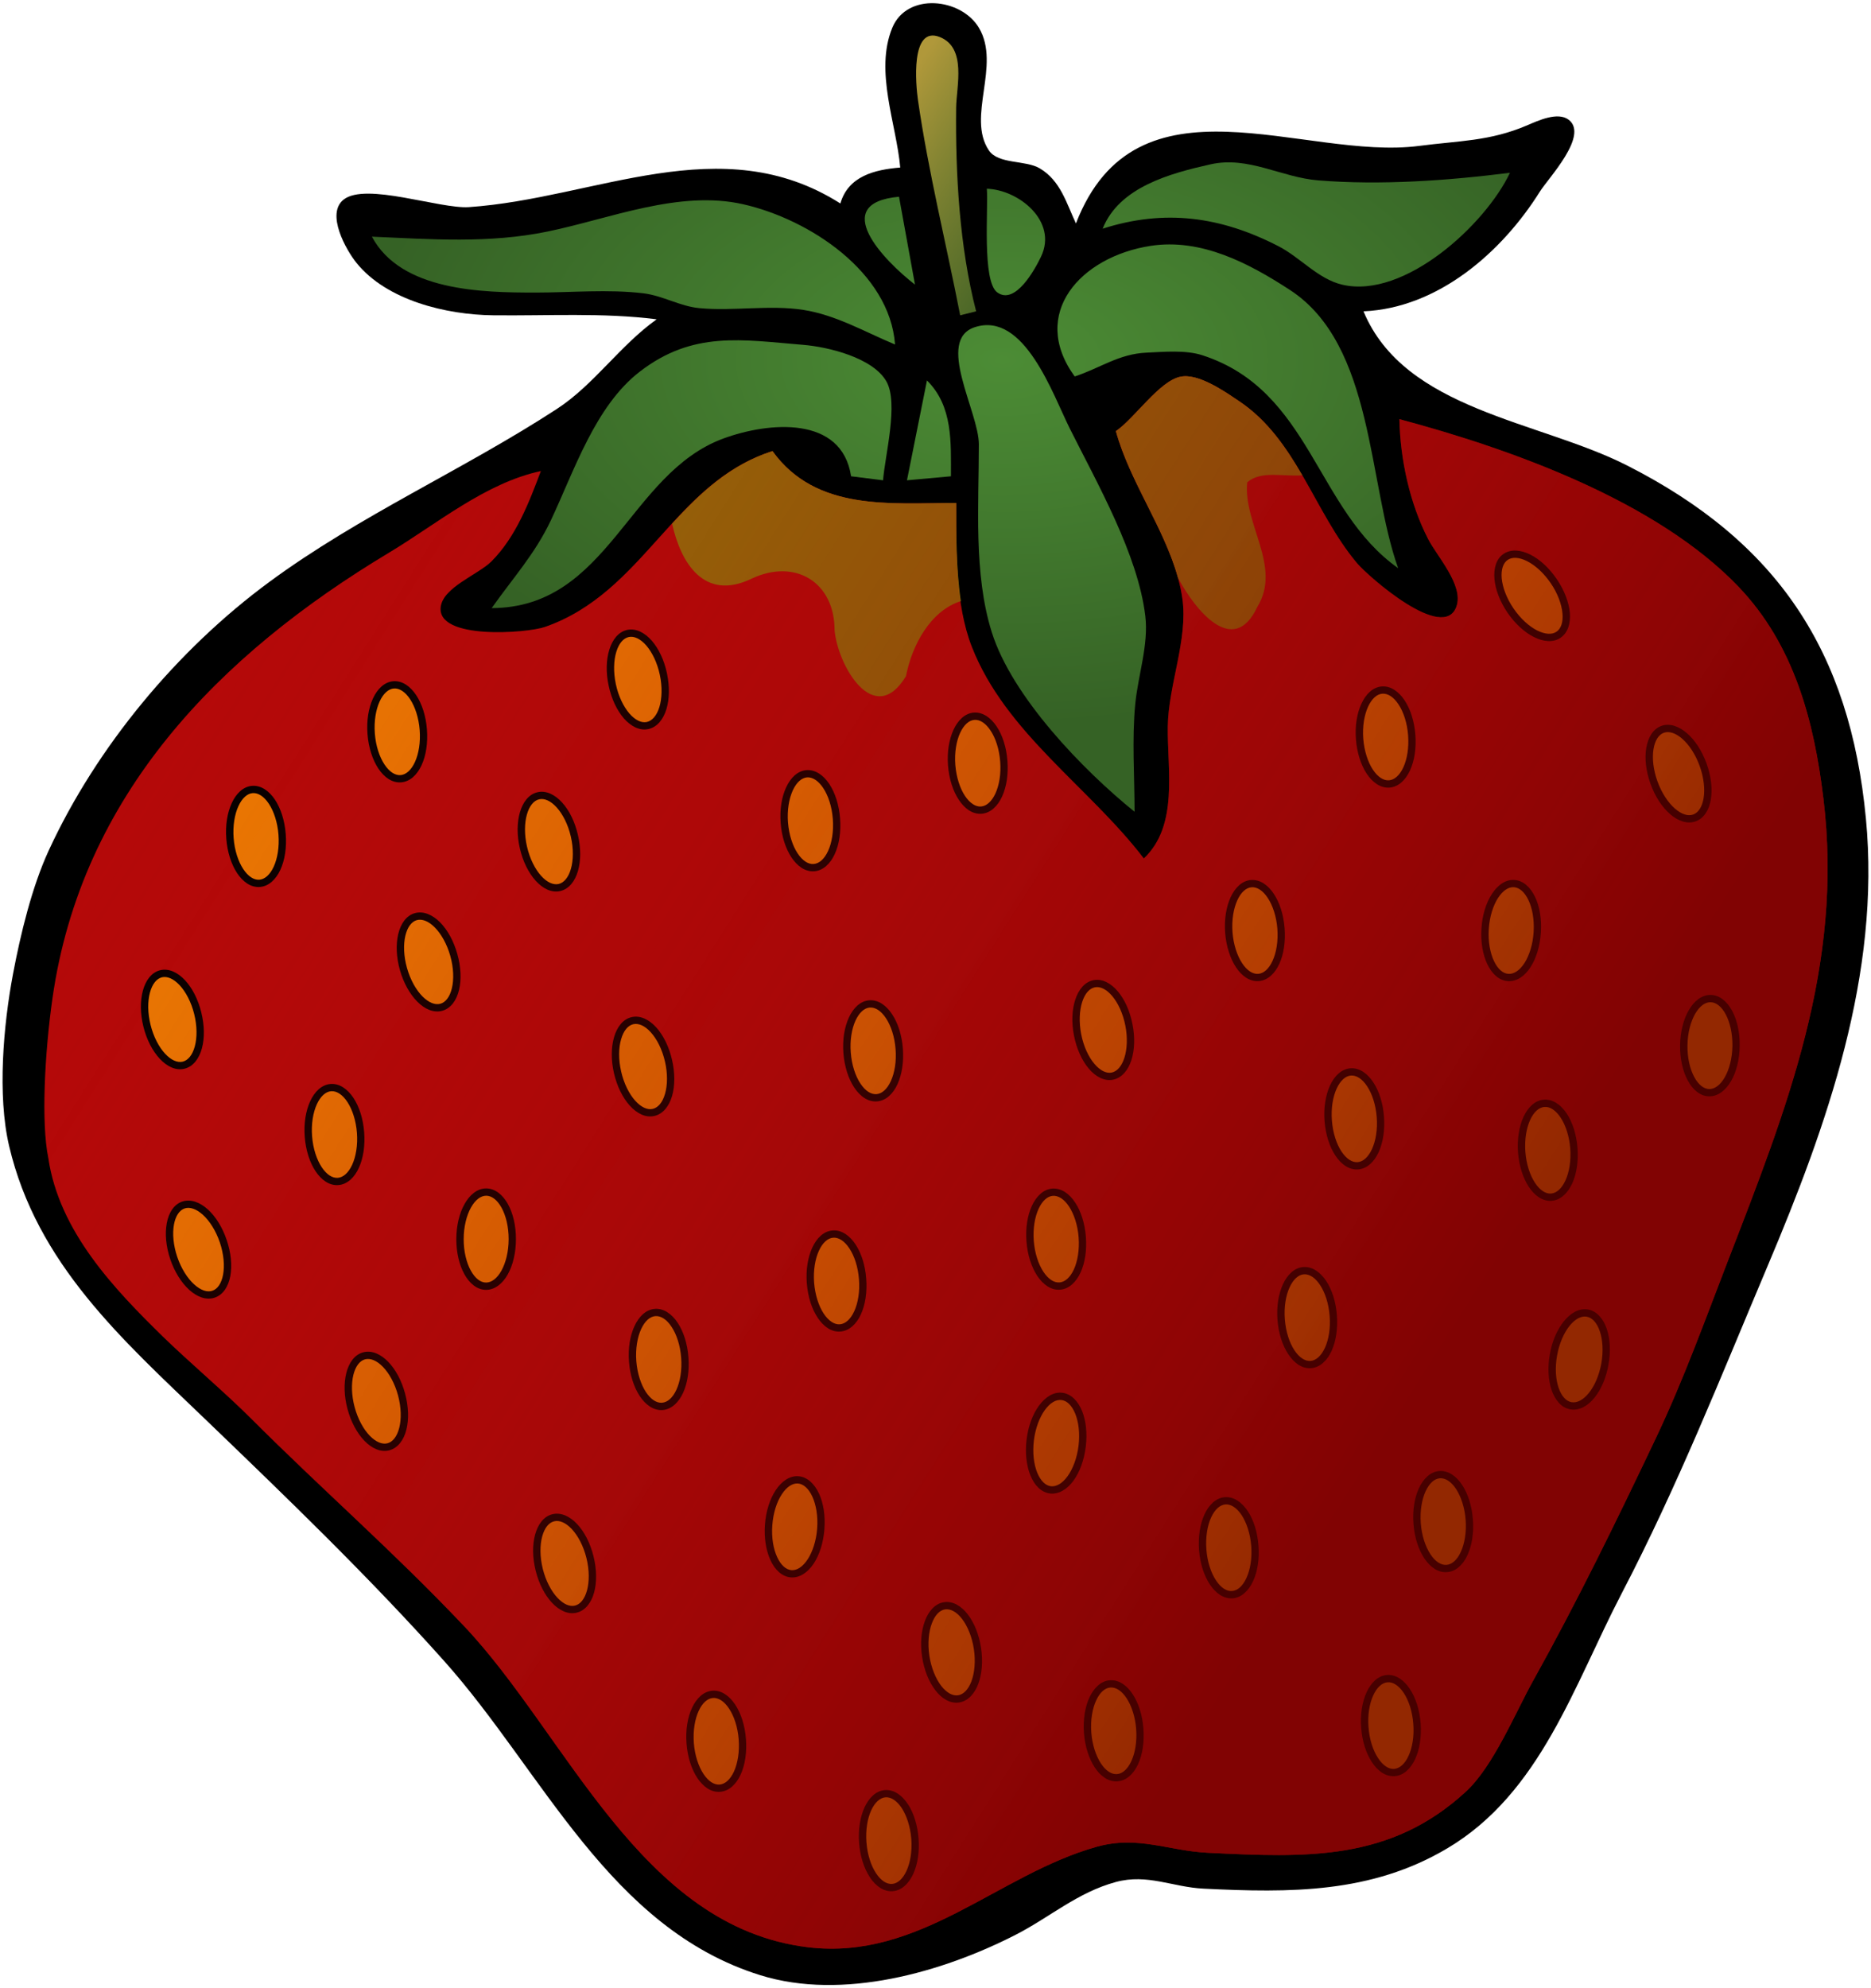 <?xml version="1.0" encoding="UTF-8" standalone="no"?>
<!-- Created with Inkscape (http://www.inkscape.org/) -->
<svg
    xmlns:inkscape="http://www.inkscape.org/namespaces/inkscape"
    xmlns:rdf="http://www.w3.org/1999/02/22-rdf-syntax-ns#"
    xmlns="http://www.w3.org/2000/svg"
    xmlns:sodipodi="http://sodipodi.sourceforge.net/DTD/sodipodi-0.dtd"
    xmlns:cc="http://creativecommons.org/ns#"
    xmlns:xlink="http://www.w3.org/1999/xlink"
    xmlns:dc="http://purl.org/dc/elements/1.1/"
    xmlns:svg="http://www.w3.org/2000/svg"
    xmlns:ns1="http://sozi.baierouge.fr"
    id="svg2444"
    sodipodi:docname="strawberry.svg"
    viewBox="0 0 320 340"
    sodipodi:version="0.32"
    version="1.0"
    inkscape:output_extension="org.inkscape.output.svg.inkscape"
    inkscape:version="0.46"
  >
  <defs
      id="defs2446"
    >
    <linearGradient
        id="linearGradient2631"
        y2="386.93"
        gradientUnits="userSpaceOnUse"
        x2="578.95"
        gradientTransform="matrix(.499 0 0 .44 -22.397 30.587)"
        y1="143.51"
        x1="143.76"
        inkscape:collect="always"
      >
      <stop
          id="stop9150"
          style="stop-color:#b40909;stop-opacity:0"
          offset="0"
      />
      <stop
          id="stop9151"
          style="stop-color:#690000;stop-opacity:.68"
          offset="1"
      />
    </linearGradient
    >
    <radialGradient
        id="radialGradient2674"
        gradientUnits="userSpaceOnUse"
        cy="87.594"
        cx="312.07"
        gradientTransform="matrix(.621 0 0 .354 -22.397 30.587)"
        r="175.27"
        inkscape:collect="always"
      >
      <stop
          id="stop12886"
          style="stop-color:#4c8c35"
          offset="0"
      />
      <stop
          id="stop12887"
          style="stop-color:#4c8c35;stop-opacity:.701"
          offset="1"
      />
    </radialGradient
    >
    <linearGradient
        id="linearGradient2677"
        y2="50.392"
        gradientUnits="userSpaceOnUse"
        x2="855.17"
        gradientTransform="matrix(.217 0 0 1.012 -22.397 30.587)"
        y1="-20.899"
        x1="831.53"
        inkscape:collect="always"
      >
      <stop
          id="stop13515"
          style="stop-color:#b0983a"
          offset="0"
      />
      <stop
          id="stop13516"
          style="stop-color:#4c8c35;stop-opacity:.608"
          offset="1"
      />
    </linearGradient
    >
  </defs
  >
  <sodipodi:namedview
      id="base"
      bordercolor="#666666"
      inkscape:pageshadow="2"
      inkscape:window-y="132"
      pagecolor="#ffffff"
      inkscape:window-height="675"
      inkscape:zoom="1.3588235"
      inkscape:window-x="132"
      showgrid="false"
      borderopacity="1.0"
      inkscape:current-layer="layer1"
      inkscape:cx="160"
      inkscape:cy="170"
      inkscape:window-width="1026"
      inkscape:pageopacity="0.0"
      inkscape:document-units="px"
  />
  <g
      id="layer1"
      inkscape:label="Calque 1"
      inkscape:groupmode="layer"
    >
    <g
        id="g3716"
      >
      <path
          id="path3"
          style="fill:#000000"
          d="m153.97 28.651c-4.41 0.36-8.9 1.484-10.24 6.146-20.39-12.966-41.85-0.861-63.521 0.622-4.998 0.343-17.646-4.292-21.443-1.285-3.075 2.434 0.438 8.626 2.176 10.789 5.208 6.485 15.442 8.901 23.365 8.995 9.34 0.111 18.733-0.486 28.003 0.686-6.33 4.52-10.7 11.182-17.075 15.334-15.998 10.421-33.693 18.181-49.174 29.581-15.718 11.571-29.532 28.161-37.726 45.921-2.889 6.26-4.843 14.39-6.119 21.17-1.636 8.7-2.697 20.69-0.656 29.37 4.745 20.18 19.386 33.11 33.456 46.64 13.907 13.37 28.091 27.03 40.976 41.46 16.87 18.9 28.217 45.68 54.077 53.71 14.02 4.35 31.06-0.47 43.71-6.96 5.83-3 10.51-7.21 17.07-8.99 5.42-1.46 9.71 0.89 15.03 1.14 14.74 0.72 28.64 0.84 41.66-6.9 15.96-9.48 21.62-27.85 29.83-43.61 9.6-18.42 16.92-36.97 24.96-56 10.17-24.07 19.34-49.92 16.8-76.49-2.73-28.61-15.12-47.318-40.86-60.386-15.14-7.687-38.02-9.423-45.07-26.356 12.73-0.549 23.66-10.077 30.18-20.489 1.42-2.267 8.4-9.583 4.92-12.265-1.87-1.437-5.28 0.167-7.1 0.946-6.41 2.743-11.71 2.632-18.44 3.516-19.81 2.6-48.4-13.455-58.74 13.266-1.64-3.507-2.63-7.287-6.16-9.405-2.46-1.48-7.11-0.663-8.74-3.105-3.82-5.718 2.1-14.536-1.68-20.926-3.04-5.137-12.32-6.116-14.83-0.026-3.06 7.415 0.71 16.47 1.36 23.901z"
      />
      <path
          id="path4"
          style="fill:url(#linearGradient2677)"
          d="m164.22 53.921l2.73-0.683c-2.85-11.012-3.55-23.493-3.42-34.832 0.05-3.656 1.84-10.218-2.79-12.07-5.09-2.034-4.09 8.314-3.75 10.704 1.77 12.307 4.85 24.651 7.23 36.881z"
      />
      <path
          id="path5"
          style="fill:url(#radialGradient2674)"
          d="m188.59 39.107c10.59-3.394 20.18-2.09 30.05 2.988 3.76 1.932 6.78 5.621 10.93 6.591 10.64 2.49 24.5-10.292 28.68-19.141-10.61 1.342-22.07 2.164-32.78 1.302-6.37-0.512-11.95-4.204-18.44-2.744-6.82 1.534-15.6 3.857-18.44 11.004m-19.81-6.83c0.27 3.337-0.85 15.808 1.78 17.725 3.1 2.262 6.5-4.041 7.49-6.114 2.9-6.077-3.85-11.45-9.27-11.611m-12.29 16.391l-2.73-15.025c-12.09 1.097-2.55 10.952 2.73 15.025m-92.884-8.195c4.994 9.324 18.863 9.561 28.002 9.561 6.041 0 12.442-0.601 18.442 0.126 3.31 0.402 6.24 2.221 9.56 2.535 5.83 0.551 12.01-0.595 17.76 0.296 5.61 0.871 10.56 3.778 15.71 5.922-0.92-12.421-14.7-21.425-25.96-23.98-10.98-2.493-22.8 2.469-33.463 4.662-10.087 2.074-19.904 1.314-30.051 0.878m120.2 23.904c4.35-1.412 7.51-3.86 12.29-4.071 3-0.133 6.68-0.487 9.56 0.45 18.59 6.034 19.34 26.424 33.47 36.404-5.22-14.587-4.09-38.176-18.5-47.57-7.01-4.571-15.18-8.881-23.84-7.544-11.98 1.851-20.78 11.594-12.98 22.331m10.24 74.443c0-6.08-0.47-12.38 0.12-18.44 0.47-4.88 2.3-10.1 1.72-15.02-1.25-10.527-8.23-22.702-12.93-32.105-2.9-5.803-7.77-20.047-16.21-17.311-6.79 2.2 0.66 14.443 0.67 20.043 0.01 10.349-0.93 22.106 2.2 32.103 3.46 11.05 15.6 23.6 24.43 30.73m-109.95-34.83c19.974-0.06 23.394-23.031 39.614-28.996 7.74-2.848 20.28-3.987 21.85 6.457l5.47 0.683c0.33-4.25 2.7-13.211 0.56-16.929-2.33-4.045-9.94-5.882-14.22-6.233-10.51-0.863-18.84-2.434-27.94 4.578-7.64 5.879-11.238 17.015-15.206 25.414-2.732 5.784-6.515 9.896-10.128 15.026m74.444-38.93l-3.42 17.074 7.52-0.683c0-5.819 0.35-11.987-4.1-16.391z"
      />
      <path
          id="path6"
          d="m190.85 73.727c2.66 9.735 9.99 18.734 11.38 28.683 0.97 7-2.41 14.72-2.5 21.86-0.09 7.44 1.86 16.91-4.1 22.54-9.33-12.21-23.65-21.46-29.42-36.2-2.87-7.36-2.68-16.793-2.68-24.589-11.23 0-23.94 1.488-31.41-8.879-16.92 5.41-21.9 24.158-38.934 30.078-3.07 1.06-18.537 2.26-17.811-3.44 0.428-3.37 6.435-5.534 8.674-7.773 4.162-4.162 6.417-10.025 8.454-15.45-9.487 2.033-17.818 9.064-25.953 13.947-29.143 17.486-52.628 41.486-57.575 76.206-1.33 9.34-1.958 21.27-0.713 27.32 1.851 12.56 11.26 22.38 19.563 30.51 4.276 4.18 10.738 9.67 14.969 13.9 12.621 12.62 24.206 22.61 36.538 35.61 17.655 18.62 30.178 51.55 58.928 54.96 19.1 2.26 32.4-12.44 49.29-17.19 7.03-1.98 12.25 0.69 19.01 1.02 16.87 0.82 31.18 1.5 44.17-10.47 4.68-4.32 8.44-13.48 11.44-18.87 7.61-13.66 14.37-27.54 21.08-41.66 4.69-9.88 8.31-19.96 12.21-30.05 10.16-26.28 19.87-50.65 16.4-79.23-1.6-13.24-4.98-26.22-14.49-36.19-14-14.669-38.81-23.554-58.03-28.692 0.14 6.854 1.76 14.375 4.91 20.489 1.53 2.992 6.09 7.893 4.86 11.513-2.14 6.31-15.12-5.106-17.06-7.418-7.29-8.712-10.26-20.994-20.03-27.59-2.43-1.644-7.02-4.874-10.12-4.252-3.61 0.727-7.84 7.112-11.05 9.307z"
          sodipodi:nodetypes="ccccccccccccccccccccccccccccccccc"
          style="fill:#b40909"
      />
      <path
          id="path3463"
          style="fill:#926e09"
          d="m203.13 64.352c-0.43-0.032-0.84-0.005-1.23 0.073-3.61 0.727-7.83 7.107-11.04 9.302 2.33 8.552 8.27 16.532 10.62 25.092 2.9 5.461 9.47 13.711 13.56 4.971 4.24-6.912-2.43-14.136-1.73-21.304 2.34-2.056 6.1-0.944 9.42-1.201-2.82-4.836-5.96-9.402-10.71-12.612-2.13-1.439-5.91-4.098-8.89-4.321zm-71.01 12.788c-7.31 2.338-12.38 7.198-17.17 12.407 1.48 6.73 5.49 13.333 13.61 9.404 7.43-3.497 14.19 0.584 14.18 8.849 0.56 6.08 6.77 16.79 12.21 7.84 1.01-5.26 4.16-11.19 9.38-12.84-0.82-5.586-0.79-11.545-0.79-16.783-11.23 0-23.95 1.49-31.42-8.877z"
      />
      <path
          id="path2718"
          style="fill-rule:evenodd;fill:#ffa100;fill-opacity:.75"
          d="m265.68 99.266c2.5 3.674 2.87 7.784 0.83 9.174s-5.73-0.47-8.23-4.14c-2.5-3.68-2.87-7.786-0.83-9.175 2.04-1.388 5.73 0.467 8.23 4.141z"
      />
      <path
          id="path6618"
          style="fill-rule:evenodd;fill:#000000"
          d="m257.15 94.722c-1.27 0.865-1.71 2.507-1.55 4.301 0.16 1.797 0.92 3.817 2.22 5.737 1.3 1.91 2.92 3.37 4.53 4.18s3.29 0.99 4.56 0.12c1.27-0.86 1.74-2.5 1.58-4.3-0.17-1.79-0.94-3.82-2.24-5.735-1.31-1.915-2.9-3.369-4.51-4.179-1.61-0.811-3.31-0.99-4.59-0.124zm0.71 1.029c0.76-0.523 1.94-0.48 3.31 0.209s2.85 2.006 4.05 3.765c1.2 1.755 1.87 3.625 2.01 5.145 0.14 1.53-0.25 2.64-1.02 3.16-0.77 0.53-1.93 0.47-3.3-0.21-1.37-0.69-2.85-2.01-4.05-3.77s-1.88-3.62-2.02-5.148c-0.13-1.526 0.25-2.627 1.02-3.151z"
      />
      <path
          id="path2720"
          style="fill-rule:evenodd;fill:#ffa100;fill-opacity:.75"
          d="m113.4 115.16c0.93 4.35-0.28 8.29-2.7 8.81-2.41 0.51-5.12-2.6-6.05-6.95-0.92-4.34 0.29-8.29 2.71-8.8 2.41-0.51 5.12 2.6 6.04 6.94z"
      />
      <path
          id="path7240"
          style="fill-rule:evenodd;fill:#000000"
          d="m107.28 107.72c-1.51 0.32-2.54 1.67-3.07 3.39s-0.6 3.88-0.11 6.15c0.48 2.26 1.42 4.23 2.6 5.59 1.19 1.35 2.68 2.15 4.18 1.83 1.51-0.32 2.56-1.66 3.09-3.38s0.58-3.89 0.1-6.16c-0.48-2.26-1.41-4.21-2.59-5.57-1.19-1.36-2.7-2.17-4.2-1.85zm0.26 1.22c0.91-0.2 1.98 0.29 2.99 1.44 1 1.16 1.88 2.94 2.32 5.02s0.37 4.06-0.08 5.53c-0.45 1.46-1.24 2.34-2.15 2.54-0.91 0.19-1.96-0.3-2.97-1.45-1-1.16-1.88-2.94-2.32-5.02s-0.37-4.07 0.08-5.53c0.45-1.47 1.22-2.34 2.13-2.53z"
      />
      <path
          id="path2722"
          style="fill-rule:evenodd;fill:#ec7b02"
          d="m72.343 124.69c0.34 4.44-1.382 8.18-3.843 8.37-2.462 0.19-4.735-3.25-5.075-7.68s1.381-8.18 3.843-8.37c2.461-0.19 4.735 3.25 5.075 7.68z"
      />
      <path
          id="path7243"
          style="fill-rule:evenodd;fill:#000000"
          d="m67.274 116.5c-1.535 0.12-2.739 1.32-3.49 2.95-0.752 1.64-1.107 3.78-0.93 6.08 0.178 2.31 0.854 4.38 1.847 5.89 0.993 1.5 2.365 2.49 3.9 2.37 1.534-0.12 2.753-1.3 3.505-2.94s1.091-3.79 0.914-6.1c-0.177-2.3-0.839-4.36-1.831-5.86-0.993-1.51-2.381-2.51-3.915-2.39zm0.095 1.24c0.927-0.07 1.926 0.55 2.77 1.83s1.477 3.16 1.639 5.28c0.163 2.12-0.175 4.08-0.814 5.47s-1.531 2.16-2.459 2.23c-0.927 0.07-1.911-0.55-2.755-1.83-0.845-1.28-1.477-3.16-1.64-5.28-0.162-2.12 0.176-4.08 0.815-5.47s1.517-2.16 2.444-2.23z"
      />
      <path
          id="path2724"
          style="fill-rule:evenodd;fill:#ec7b02"
          d="m114.28 181.28c1 4.33-0.15 8.29-2.55 8.85-2.41 0.55-5.17-2.51-6.17-6.84-0.99-4.33 0.15-8.3 2.56-8.85 2.4-0.56 5.16 2.51 6.16 6.84z"
      />
      <path
          id="path7244"
          style="fill-rule:evenodd;fill:#000000"
          d="m108.03 173.94c-1.5 0.34-2.51 1.71-3.01 3.44s-0.53 3.9-0.01 6.15c0.52 2.26 1.5 4.21 2.7 5.54 1.21 1.34 2.71 2.12 4.21 1.77 1.5-0.34 2.53-1.7 3.03-3.43s0.51-3.91-0.01-6.16c-0.52-2.26-1.48-4.19-2.68-5.53-1.21-1.34-2.73-2.13-4.23-1.78zm0.28 1.21c0.91-0.21 1.99 0.26 3.01 1.4 1.03 1.14 1.93 2.9 2.41 4.98 0.48 2.07 0.44 4.05 0.01 5.53-0.42 1.47-1.19 2.36-2.1 2.57-0.9 0.21-1.97-0.26-3-1.4-1.02-1.14-1.93-2.91-2.4-4.98-0.48-2.07-0.44-4.06-0.01-5.53 0.42-1.47 1.17-2.36 2.08-2.57z"
      />
      <path
          id="path2726"
          style="fill-rule:evenodd;fill:#ffa100;fill-opacity:.75"
          d="m269.12 196.25c0.34 4.43-1.38 8.18-3.84 8.37s-4.74-3.25-5.08-7.68c-0.34-4.44 1.39-8.18 3.85-8.37s4.73 3.25 5.07 7.68z"
      />
      <path
          id="path7245"
          style="fill-rule:evenodd;fill:#000000"
          d="m264.05 188.05c-1.53 0.12-2.73 1.32-3.49 2.96-0.75 1.64-1.1 3.77-0.93 6.08 0.18 2.31 0.86 4.38 1.85 5.88 0.99 1.51 2.37 2.49 3.9 2.38 1.53-0.12 2.75-1.31 3.51-2.95 0.75-1.63 1.09-3.78 0.91-6.09s-0.84-4.36-1.83-5.87c-0.99-1.5-2.38-2.5-3.92-2.39zm0.1 1.25c0.93-0.08 1.92 0.55 2.77 1.83 0.84 1.27 1.48 3.15 1.64 5.28 0.16 2.12-0.18 4.07-0.82 5.46-0.64 1.4-1.53 2.16-2.45 2.24-0.93 0.07-1.92-0.56-2.76-1.84-0.84-1.27-1.48-3.15-1.64-5.28-0.16-2.12 0.18-4.07 0.81-5.46 0.64-1.4 1.52-2.16 2.45-2.23z"
      />
      <path
          id="path2728"
          style="fill-rule:evenodd;fill:#ec7b02"
          d="m117.07 232.03c0.34 4.43-1.39 8.18-3.85 8.37s-4.73-3.26-5.07-7.69 1.38-8.18 3.84-8.36c2.46-0.19 4.74 3.25 5.08 7.68z"
      />
      <path
          id="path7246"
          style="fill-rule:evenodd;fill:#000000"
          d="m112 223.83c-1.54 0.12-2.74 1.32-3.49 2.96-0.76 1.64-1.11 3.77-0.93 6.08 0.17 2.31 0.85 4.38 1.84 5.88 1 1.5 2.37 2.49 3.9 2.38 1.54-0.12 2.76-1.31 3.51-2.95 0.75-1.63 1.09-3.78 0.91-6.09-0.17-2.31-0.84-4.37-1.83-5.87s-2.38-2.51-3.91-2.39zm0.09 1.24c0.93-0.07 1.93 0.55 2.77 1.83 0.85 1.28 1.48 3.16 1.64 5.28 0.16 2.13-0.17 4.08-0.81 5.47-0.64 1.4-1.53 2.16-2.46 2.23s-1.91-0.55-2.76-1.83c-0.84-1.28-1.47-3.16-1.64-5.28-0.16-2.12 0.18-4.07 0.82-5.47 0.64-1.39 1.51-2.16 2.44-2.23z"
      />
      <path
          id="path2730"
          style="fill-rule:evenodd;fill:#ec7b02"
          d="m87.562 211.81c-0.008 4.44-2.019 8.04-4.487 8.04-2.469-0.01-4.466-3.62-4.458-8.06s2.018-8.05 4.487-8.04c2.469 0 4.466 3.61 4.458 8.06z"
      />
      <path
          id="path7247"
          style="fill-rule:evenodd;fill:#000000"
          d="m83.159 203.23c-1.539 0-2.833 1.1-3.711 2.68-0.878 1.57-1.398 3.67-1.403 5.99-0.004 2.31 0.509 4.43 1.381 6 0.872 1.58 2.163 2.67 3.701 2.68 1.539 0 2.848-1.09 3.726-2.66s1.383-3.69 1.388-6c0.004-2.32-0.494-4.42-1.366-6-0.873-1.58-2.178-2.68-3.716-2.69zm-0.002 1.25c0.93 0 1.876 0.7 2.618 2.04 0.741 1.34 1.224 3.26 1.221 5.39-0.004 2.13-0.494 4.05-1.241 5.39-0.746 1.34-1.695 2.03-2.625 2.03s-1.863-0.7-2.604-2.04c-0.742-1.34-1.225-3.26-1.221-5.39s0.494-4.05 1.24-5.39c0.747-1.34 1.682-2.03 2.612-2.03z"
      />
      <path
          id="path2732"
          style="fill-rule:evenodd;fill:#ec7b02"
          d="m68.626 238.37c1.15 4.29 0.149 8.29-2.236 8.93-2.384 0.64-5.253-2.32-6.404-6.61-1.151-4.3-0.149-8.3 2.235-8.94 2.385-0.64 5.254 2.33 6.405 6.62z"
      />
      <path
          id="path7248"
          style="fill-rule:evenodd;fill:#000000"
          d="m62.113 231.26c-1.486 0.4-2.448 1.8-2.885 3.55-0.438 1.75-0.393 3.91 0.207 6.15 0.6 2.23 1.646 4.14 2.899 5.44 1.253 1.29 2.784 2.01 4.27 1.61 1.487-0.4 2.466-1.79 2.904-3.54 0.437-1.74 0.374-3.92-0.225-6.15-0.6-2.24-1.629-4.14-2.882-5.43-1.253-1.3-2.802-2.03-4.288-1.63zm0.323 1.2c0.898-0.24 1.994 0.19 3.059 1.29 1.066 1.1 2.034 2.83 2.585 4.89 0.551 2.05 0.579 4.04 0.207 5.52-0.372 1.49-1.107 2.41-2.005 2.65s-1.98-0.19-3.046-1.29c-1.065-1.1-2.033-2.84-2.584-4.89-0.551-2.06-0.579-4.04-0.208-5.53 0.372-1.48 1.093-2.4 1.992-2.64z"
      />
      <path
          id="path2734"
          style="fill-rule:evenodd;fill:#ec7b02"
          d="m100.85 266.18c1.07 4.31-0.01 8.29-2.405 8.89-2.396 0.59-5.209-2.42-6.279-6.74-1.071-4.31 0.005-8.29 2.401-8.89 2.397-0.59 5.21 2.43 6.283 6.74z"
      />
      <path
          id="path7249"
          style="fill-rule:evenodd;fill:#000000"
          d="m94.471 258.95c-1.494 0.37-2.482 1.75-2.952 3.49s-0.465 3.9 0.093 6.15c0.557 2.25 1.568 4.18 2.797 5.5 1.228 1.31 2.745 2.06 4.239 1.69 1.492-0.37 2.502-1.74 2.972-3.48s0.44-3.92-0.11-6.16c-0.56-2.25-1.554-4.17-2.783-5.49-1.228-1.32-2.763-2.07-4.256-1.7zm0.3 1.21c0.902-0.23 1.99 0.22 3.035 1.34 1.044 1.12 1.98 2.87 2.494 4.94 0.51 2.06 0.5 4.05 0.1 5.52-0.4 1.48-1.15 2.39-2.052 2.61-0.903 0.23-1.977-0.23-3.021-1.35-1.045-1.12-1.98-2.87-2.493-4.93-0.512-2.07-0.503-4.05-0.104-5.53 0.4-1.48 1.138-2.38 2.041-2.6z"
      />
      <path
          id="path2736"
          style="fill-rule:evenodd;fill:#ec7b02"
          d="m126.9 297.32c0.34 4.44-1.38 8.18-3.84 8.37s-4.73-3.25-5.07-7.68 1.38-8.18 3.84-8.37 4.73 3.25 5.07 7.68z"
      />
      <path
          id="path7250"
          style="fill-rule:evenodd;fill:#000000"
          d="m121.84 289.13c-1.54 0.12-2.74 1.32-3.49 2.95-0.76 1.64-1.11 3.77-0.93 6.08 0.17 2.31 0.85 4.38 1.84 5.89 1 1.5 2.37 2.49 3.9 2.37 1.54-0.12 2.76-1.31 3.51-2.94 0.75-1.64 1.09-3.79 0.91-6.1s-0.84-4.36-1.83-5.86c-0.99-1.51-2.38-2.51-3.91-2.39zm0.09 1.24c0.93-0.07 1.93 0.55 2.77 1.83 0.85 1.28 1.48 3.16 1.64 5.28s-0.18 4.08-0.81 5.47c-0.64 1.39-1.54 2.16-2.46 2.23-0.93 0.07-1.91-0.55-2.76-1.83-0.84-1.28-1.48-3.16-1.64-5.28s0.18-4.08 0.82-5.47 1.51-2.16 2.44-2.23z"
      />
      <path
          id="path2738"
          style="fill-rule:evenodd;fill:#ffa100;fill-opacity:.75"
          d="m156.42 314.32c0.34 4.43-1.38 8.18-3.84 8.37s-4.74-3.26-5.08-7.69 1.39-8.18 3.85-8.37c2.46-0.18 4.73 3.26 5.07 7.69z"
      />
      <path
          id="path7251"
          style="fill-rule:evenodd;fill:#000000"
          d="m151.35 306.12c-1.53 0.12-2.74 1.32-3.49 2.96s-1.1 3.77-0.93 6.08c0.18 2.31 0.86 4.38 1.85 5.88s2.37 2.49 3.9 2.37c1.53-0.11 2.75-1.3 3.51-2.94 0.75-1.64 1.09-3.78 0.91-6.09s-0.84-4.37-1.83-5.87c-1-1.5-2.38-2.51-3.92-2.39zm0.1 1.24c0.92-0.07 1.92 0.55 2.77 1.83 0.84 1.28 1.47 3.16 1.64 5.28 0.16 2.13-0.18 4.08-0.82 5.47s-1.53 2.16-2.46 2.23c-0.92 0.07-1.91-0.55-2.75-1.83-0.85-1.28-1.48-3.16-1.64-5.28s0.17-4.07 0.81-5.47c0.64-1.39 1.52-2.16 2.45-2.23z"
      />
      <path
          id="path2740"
          style="fill-rule:evenodd;fill:#ffa100;fill-opacity:.75"
          d="m171.63 130.06c0.34 4.43-1.38 8.18-3.85 8.37-2.46 0.19-4.73-3.25-5.07-7.68s1.38-8.18 3.84-8.37 4.74 3.25 5.08 7.68z"
      />
      <path
          id="path7252"
          style="fill-rule:evenodd;fill:#000000"
          d="m166.56 121.86c-1.54 0.12-2.74 1.32-3.49 2.96s-1.11 3.77-0.93 6.08 0.85 4.38 1.85 5.88c0.99 1.51 2.36 2.5 3.9 2.38 1.53-0.12 2.75-1.31 3.5-2.95 0.75-1.63 1.09-3.78 0.91-6.09-0.17-2.31-0.83-4.36-1.83-5.87-0.99-1.5-2.38-2.5-3.91-2.39zm0.09 1.25c0.93-0.08 1.93 0.55 2.77 1.83 0.85 1.27 1.48 3.15 1.64 5.28 0.17 2.12-0.17 4.07-0.81 5.47-0.64 1.39-1.53 2.15-2.46 2.23-0.93 0.07-1.91-0.56-2.76-1.83-0.84-1.28-1.47-3.16-1.64-5.29-0.16-2.12 0.18-4.07 0.82-5.46 0.64-1.4 1.52-2.16 2.44-2.23z"
      />
      <path
          id="path2742"
          style="fill-rule:evenodd;fill:#ffa100;fill-opacity:.75"
          d="m219.03 158.68c0.34 4.43-1.38 8.18-3.84 8.37s-4.73-3.25-5.07-7.68 1.38-8.18 3.84-8.37 4.73 3.25 5.07 7.68z"
      />
      <path
          id="path7253"
          style="fill-rule:evenodd;fill:#000000"
          d="m213.96 150.49c-1.53 0.11-2.73 1.32-3.49 2.95-0.75 1.64-1.1 3.77-0.93 6.08 0.18 2.31 0.86 4.38 1.85 5.89 0.99 1.5 2.37 2.49 3.9 2.37 1.54-0.12 2.76-1.31 3.51-2.94 0.75-1.64 1.09-3.79 0.91-6.1s-0.84-4.36-1.83-5.86c-0.99-1.51-2.38-2.51-3.92-2.39zm0.1 1.24c0.93-0.07 1.93 0.55 2.77 1.83s1.48 3.16 1.64 5.28-0.18 4.08-0.82 5.47c-0.63 1.39-1.53 2.16-2.45 2.23-0.93 0.07-1.92-0.55-2.76-1.83s-1.48-3.16-1.64-5.28 0.18-4.08 0.82-5.47c0.63-1.39 1.51-2.16 2.44-2.23z"
      />
      <path
          id="path2744"
          style="fill-rule:evenodd;fill:#ec7b02"
          d="m61.609 193.57c0.34 4.43-1.381 8.18-3.843 8.37-2.461 0.19-4.735-3.26-5.075-7.69s1.382-8.18 3.843-8.37c2.462-0.19 4.735 3.26 5.075 7.69z"
      />
      <path
          id="path7254"
          style="fill-rule:evenodd;fill:#000000"
          d="m56.54 185.37c-1.534 0.12-2.738 1.32-3.49 2.96-0.752 1.63-1.106 3.77-0.929 6.08s0.854 4.38 1.847 5.88 2.365 2.49 3.899 2.37c1.534-0.11 2.754-1.3 3.506-2.94s1.091-3.78 0.913-6.09c-0.177-2.31-0.838-4.37-1.831-5.87s-2.381-2.51-3.915-2.39zm0.095 1.24c0.928-0.07 1.926 0.55 2.771 1.83 0.844 1.28 1.476 3.16 1.639 5.28s-0.175 4.08-0.815 5.47c-0.639 1.39-1.531 2.16-2.458 2.23s-1.911-0.55-2.756-1.83c-0.844-1.28-1.476-3.16-1.639-5.28s0.175-4.08 0.814-5.47c0.64-1.39 1.517-2.16 2.444-2.23z"
      />
      <path
          id="path2746"
          style="fill-rule:evenodd;fill:#ffa100;fill-opacity:.75"
          d="m296.86 178.77c-0.07 4.45-2.12 8.02-4.59 7.98-2.47-0.03-4.42-3.67-4.35-8.11 0.07-4.45 2.13-8.02 4.6-7.98 2.46 0.03 4.41 3.67 4.34 8.11z"
      />
      <path
          id="path7255"
          style="fill-rule:evenodd;fill:#000000"
          d="m292.58 170.14c-1.54-0.02-2.85 1.06-3.75 2.62s-1.45 3.66-1.48 5.97c-0.04 2.32 0.45 4.44 1.3 6.03s2.12 2.7 3.66 2.72c1.54 0.03 2.86-1.05 3.76-2.61s1.44-3.66 1.47-5.98c0.04-2.32-0.43-4.42-1.28-6.01s-2.14-2.72-3.68-2.74zm-0.02 1.25c0.93 0.01 1.87 0.72 2.59 2.07s1.18 3.28 1.15 5.41c-0.04 2.13-0.55 4.04-1.32 5.37-0.76 1.33-1.72 2.01-2.65 2-0.93-0.02-1.85-0.73-2.57-2.08-0.73-1.35-1.18-3.28-1.15-5.41s0.55-4.04 1.31-5.37c0.77-1.33 1.71-2.01 2.64-1.99z"
      />
      <path
          id="path2748"
          style="fill-rule:evenodd;fill:#ec7b02"
          d="m38.131 212.16c1.423 4.21 0.679 8.26-1.66 9.05s-5.391-1.98-6.814-6.19c-1.422-4.21-0.678-8.27 1.661-9.06 2.338-0.79 5.391 1.99 6.813 6.2z"
      />
      <path
          id="path7256"
          style="fill-rule:evenodd;fill:#000000"
          d="m31.171 205.48c-1.457 0.49-2.328 1.95-2.653 3.73-0.324 1.77-0.141 3.92 0.6 6.12 0.741 2.19 1.907 4.03 3.241 5.24 1.333 1.21 2.906 1.83 4.364 1.34s2.347-1.94 2.672-3.71c0.324-1.78 0.123-3.94-0.618-6.13-0.742-2.2-1.89-4.03-3.223-5.24s-2.925-1.84-4.383-1.35zm0.399 1.18c0.881-0.3 2.002 0.06 3.136 1.09 1.133 1.03 2.21 2.7 2.891 4.71 0.681 2.02 0.836 4 0.56 5.5-0.276 1.51-0.951 2.48-1.833 2.77-0.881 0.3-1.988-0.06-3.122-1.09-1.133-1.03-2.21-2.7-2.891-4.71-0.681-2.02-0.836-4-0.56-5.51 0.277-1.5 0.938-2.46 1.819-2.76z"
      />
      <path
          id="path2750"
          style="fill-rule:evenodd;fill:#ec7b02"
          d="m33.763 173.15c1.07 4.32-0.006 8.3-2.402 8.9-2.396 0.59-5.209-2.43-6.279-6.74-1.071-4.31 0.005-8.3 2.401-8.89 2.396-0.6 5.21 2.42 6.28 6.73z"
      />
      <path
          id="path7257"
          style="fill-rule:evenodd;fill:#000000"
          d="m27.387 165.92c-1.494 0.37-2.482 1.76-2.952 3.5s-0.465 3.9 0.092 6.15c0.558 2.25 1.569 4.17 2.798 5.49 1.228 1.32 2.745 2.07 4.239 1.7 1.493-0.37 2.499-1.75 2.969-3.49s0.447-3.91-0.11-6.16c-0.558-2.25-1.551-4.16-2.78-5.48-1.228-1.32-2.763-2.08-4.256-1.71zm0.299 1.21c0.903-0.22 1.991 0.23 3.036 1.35 1.044 1.12 1.98 2.87 2.492 4.93 0.513 2.07 0.504 4.05 0.104 5.53-0.399 1.48-1.152 2.38-2.054 2.61-0.903 0.22-1.977-0.23-3.021-1.35-1.045-1.12-1.98-2.87-2.493-4.94-0.512-2.06-0.503-4.04-0.104-5.52 0.4-1.48 1.138-2.38 2.04-2.61z"
      />
      <path
          id="path2752"
          style="fill-rule:evenodd;fill:#ec7b02"
          d="m77.555 163.18c1.206 4.28 0.258 8.29-2.118 8.96s-5.284-2.26-6.491-6.53c-1.206-4.28-0.258-8.29 2.118-8.96 2.376-0.68 5.284 2.25 6.491 6.53z"
      />
      <path
          id="path7258"
          style="fill-rule:evenodd;fill:#000000"
          d="m70.948 156.16c-1.481 0.41-2.424 1.83-2.838 3.58-0.415 1.76-0.342 3.92 0.287 6.15 0.629 2.22 1.701 4.12 2.971 5.4 1.269 1.28 2.81 1.98 4.29 1.56 1.481-0.42 2.443-1.83 2.857-3.58 0.415-1.75 0.323-3.92-0.306-6.15-0.628-2.23-1.682-4.12-2.952-5.4-1.27-1.27-2.828-1.98-4.309-1.56zm0.338 1.19c0.896-0.25 1.997 0.16 3.077 1.25s2.07 2.81 2.648 4.86c0.578 2.04 0.632 4.03 0.28 5.52-0.353 1.49-1.076 2.42-1.971 2.67s-1.982-0.17-3.062-1.25c-1.08-1.09-2.07-2.81-2.648-4.86-0.578-2.04-0.632-4.03-0.28-5.52s1.061-2.41 1.956-2.67z"
      />
      <path
          id="path2754"
          style="fill-rule:evenodd;fill:#ec7b02"
          d="m98.181 142.82c0.997 4.33-0.146 8.29-2.552 8.85-2.406 0.55-5.167-2.52-6.164-6.85s0.146-8.29 2.552-8.84c2.406-0.56 5.167 2.51 6.164 6.84z"
      />
      <path
          id="path7259"
          style="fill-rule:evenodd;fill:#000000"
          d="m91.93 135.48c-1.499 0.34-2.51 1.71-3.01 3.44-0.499 1.73-0.531 3.9-0.012 6.15 0.52 2.26 1.498 4.2 2.704 5.54s2.71 2.11 4.209 1.77c1.5-0.35 2.529-1.7 3.028-3.43s0.514-3.91-0.005-6.16c-0.52-2.26-1.48-4.2-2.686-5.53-1.206-1.34-2.728-2.13-4.228-1.78zm0.28 1.21c0.906-0.21 1.986 0.26 3.012 1.4 1.025 1.14 1.931 2.9 2.408 4.97 0.478 2.08 0.435 4.06 0.011 5.53-0.425 1.48-1.193 2.37-2.099 2.58-0.906 0.2-1.972-0.26-2.998-1.4-1.025-1.14-1.931-2.91-2.408-4.98-0.478-2.07-0.435-4.06-0.01-5.53 0.424-1.47 1.177-2.36 2.084-2.57z"
      />
      <path
          id="path2756"
          style="fill-rule:evenodd;fill:#ec7b02"
          d="m48.193 142.58c0.34 4.43-1.382 8.18-3.844 8.37-2.461 0.19-4.735-3.25-5.075-7.68s1.382-8.18 3.844-8.37c2.461-0.19 4.735 3.25 5.075 7.68z"
      />
      <path
          id="path7260"
          style="fill-rule:evenodd;fill:#000000"
          d="m43.123 134.39c-1.534 0.11-2.738 1.32-3.49 2.95-0.752 1.64-1.106 3.77-0.929 6.08s0.854 4.38 1.847 5.89c0.993 1.5 2.365 2.49 3.899 2.37s2.754-1.31 3.506-2.94c0.752-1.64 1.091-3.79 0.914-6.1-0.178-2.31-0.839-4.36-1.832-5.87-0.993-1.5-2.38-2.5-3.915-2.38zm0.096 1.24c0.927-0.07 1.926 0.55 2.77 1.83s1.476 3.16 1.639 5.28-0.175 4.08-0.814 5.47c-0.64 1.39-1.532 2.16-2.459 2.23s-1.911-0.55-2.756-1.83c-0.844-1.28-1.476-3.16-1.639-5.28s0.175-4.08 0.815-5.47c0.639-1.39 1.516-2.16 2.444-2.23z"
      />
      <path
          id="path2758"
          style="fill-rule:evenodd;fill:#ffa100;fill-opacity:.75"
          d="m143 139.9c0.34 4.43-1.38 8.18-3.84 8.37s-4.73-3.25-5.07-7.69c-0.34-4.43 1.38-8.17 3.84-8.36s4.73 3.25 5.07 7.68z"
      />
      <path
          id="path7261"
          style="fill-rule:evenodd;fill:#000000"
          d="m137.94 131.7c-1.54 0.12-2.74 1.32-3.49 2.96-0.76 1.64-1.11 3.77-0.93 6.08 0.17 2.31 0.85 4.38 1.84 5.88 1 1.51 2.37 2.49 3.9 2.38 1.54-0.12 2.76-1.31 3.51-2.95 0.75-1.63 1.09-3.78 0.91-6.09s-0.84-4.36-1.83-5.87c-0.99-1.5-2.38-2.5-3.91-2.39zm0.09 1.24c0.93-0.07 1.93 0.56 2.77 1.83 0.85 1.28 1.48 3.16 1.64 5.29 0.16 2.12-0.17 4.07-0.81 5.46-0.64 1.4-1.54 2.16-2.46 2.23-0.93 0.08-1.91-0.55-2.76-1.83-0.84-1.27-1.47-3.15-1.64-5.28-0.16-2.12 0.18-4.07 0.82-5.47 0.64-1.39 1.51-2.15 2.44-2.23z"
      />
      <path
          id="path2760"
          style="fill-rule:evenodd;fill:#ffa100;fill-opacity:.75"
          d="m262.87 159.31c-0.28 4.43-2.51 7.91-4.97 7.75-2.47-0.15-4.24-3.88-3.96-8.31 0.28-4.44 2.5-7.91 4.97-7.76 2.46 0.16 4.23 3.88 3.96 8.32z"
      />
      <path
          id="path7262"
          style="fill-rule:evenodd;fill:#000000"
          d="m259 150.48c-1.54-0.1-2.89 0.92-3.87 2.44-0.97 1.52-1.62 3.58-1.76 5.89-0.15 2.31 0.24 4.46 1.01 6.08 0.78 1.63 2 2.8 3.53 2.9 1.54 0.09 2.91-0.91 3.88-2.43s1.61-3.6 1.75-5.91c0.15-2.31-0.22-4.44-0.99-6.06-0.78-1.63-2.01-2.82-3.55-2.91zm-0.08 1.24c0.93 0.06 1.83 0.81 2.49 2.2 0.66 1.38 1.02 3.33 0.89 5.45-0.13 2.13-0.74 4.02-1.56 5.31-0.83 1.29-1.82 1.92-2.75 1.86-0.93-0.05-1.82-0.81-2.47-2.19-0.66-1.38-1.03-3.33-0.89-5.46 0.13-2.12 0.74-4.01 1.56-5.3 0.83-1.29 1.8-1.93 2.73-1.87z"
      />
      <path
          id="path2762"
          style="fill-rule:evenodd;fill:#ffa100;fill-opacity:.75"
          d="m241.39 125.59c0.34 4.43-1.38 8.18-3.84 8.37s-4.73-3.26-5.07-7.69 1.38-8.18 3.84-8.37c2.46-0.18 4.73 3.26 5.07 7.69z"
      />
      <path
          id="path7263"
          style="fill-rule:evenodd;fill:#000000"
          d="m236.33 117.39c-1.54 0.12-2.74 1.32-3.49 2.96-0.76 1.64-1.11 3.77-0.93 6.08 0.17 2.31 0.85 4.38 1.84 5.88 1 1.5 2.37 2.49 3.9 2.38 1.54-0.12 2.76-1.31 3.51-2.95s1.09-3.78 0.91-6.09-0.84-4.37-1.83-5.87-2.38-2.51-3.91-2.39zm0.09 1.24c0.93-0.07 1.93 0.55 2.77 1.83 0.85 1.28 1.48 3.16 1.64 5.28 0.16 2.13-0.17 4.08-0.81 5.47-0.64 1.4-1.54 2.16-2.46 2.23-0.93 0.07-1.91-0.55-2.76-1.83-0.84-1.28-1.47-3.16-1.64-5.28-0.16-2.12 0.18-4.07 0.82-5.47 0.64-1.39 1.51-2.16 2.44-2.23z"
      />
      <path
          id="path2764"
          style="fill-rule:evenodd;fill:#ffa100;fill-opacity:.75"
          d="m291.23 130.68c1.51 4.18 0.84 8.25-1.48 9.09-2.33 0.83-5.43-1.88-6.93-6.07-1.51-4.18-0.84-8.25 1.48-9.08 2.33-0.84 5.43 1.88 6.93 6.06z"
      />
      <path
          id="path7264"
          style="fill-rule:evenodd;fill:#000000"
          d="m284.15 124.14c-1.45 0.52-2.29 2-2.59 3.78-0.29 1.77-0.06 3.93 0.72 6.1 0.78 2.18 1.98 4 3.34 5.19 1.36 1.18 2.94 1.77 4.39 1.25s2.31-1.99 2.6-3.76c0.29-1.78 0.05-3.94-0.73-6.12-0.79-2.18-1.97-3.99-3.33-5.17-1.35-1.19-2.96-1.79-4.4-1.27zm0.42 1.17c0.87-0.31 2 0.02 3.15 1.03 1.16 1.01 2.26 2.66 2.98 4.66s0.92 3.98 0.67 5.49-0.91 2.49-1.78 2.8c-0.88 0.32-1.99-0.02-3.14-1.03-1.16-1.01-2.26-2.66-2.98-4.66s-0.92-3.98-0.67-5.49 0.89-2.48 1.77-2.8z"
      />
      <path
          id="path2766"
          style="fill-rule:evenodd;fill:#ffa100;fill-opacity:.75"
          d="m274.43 233.16c-0.78 4.37-3.38 7.57-5.81 7.14-2.43-0.44-3.77-4.34-2.99-8.71 0.78-4.38 3.38-7.58 5.81-7.14 2.43 0.43 3.77 4.33 2.99 8.71z"
      />
      <path
          id="path7265"
          style="fill-rule:evenodd;fill:#000000"
          d="m271.61 223.94c-1.52-0.27-2.98 0.59-4.12 1.99s-2.02 3.37-2.42 5.65c-0.41 2.28-0.27 4.46 0.31 6.16 0.59 1.7 1.67 3 3.18 3.27 1.52 0.27 3-0.57 4.13-1.97 1.14-1.39 2.01-3.39 2.41-5.67 0.41-2.28 0.28-4.43-0.3-6.14-0.59-1.7-1.68-3.02-3.19-3.29zm-0.22 1.23c0.91 0.16 1.72 1.01 2.22 2.46s0.64 3.43 0.27 5.52c-0.38 2.1-1.19 3.91-2.16 5.09-0.97 1.19-2.02 1.71-2.94 1.55-0.91-0.16-1.71-1.01-2.21-2.46s-0.64-3.43-0.26-5.53c0.37-2.09 1.19-3.9 2.15-5.09 0.97-1.19 2.01-1.71 2.93-1.54z"
      />
      <path
          id="path2768"
          style="fill-rule:evenodd;fill:#ffa100;fill-opacity:.75"
          d="m251.23 259.76c0.34 4.43-1.38 8.18-3.84 8.37-2.46 0.18-4.73-3.26-5.07-7.69s1.38-8.18 3.84-8.37 4.73 3.26 5.07 7.69z"
      />
      <path
          id="path7266"
          style="fill-rule:evenodd;fill:#000000"
          d="m246.16 251.56c-1.53 0.12-2.73 1.32-3.49 2.96-0.75 1.63-1.1 3.77-0.92 6.08 0.17 2.31 0.85 4.38 1.84 5.88 1 1.5 2.37 2.49 3.9 2.37 1.54-0.11 2.76-1.3 3.51-2.94s1.09-3.78 0.91-6.09-0.84-4.37-1.83-5.87-2.38-2.51-3.92-2.39zm0.1 1.24c0.93-0.07 1.93 0.55 2.77 1.83s1.48 3.16 1.64 5.28-0.18 4.08-0.82 5.47c-0.63 1.39-1.53 2.16-2.45 2.23-0.93 0.07-1.92-0.55-2.76-1.83s-1.48-3.16-1.64-5.28 0.18-4.08 0.82-5.47 1.51-2.16 2.44-2.23z"
      />
      <path
          id="path2770"
          style="fill-rule:evenodd;fill:#ffa100;fill-opacity:.75"
          d="m214.56 264.23c0.34 4.43-1.38 8.18-3.84 8.37s-4.74-3.26-5.08-7.69 1.38-8.18 3.85-8.36c2.46-0.19 4.73 3.25 5.07 7.68z"
      />
      <path
          id="path7267"
          style="fill-rule:evenodd;fill:#000000"
          d="m209.49 256.03c-1.53 0.12-2.74 1.32-3.49 2.96s-1.1 3.77-0.93 6.08c0.18 2.31 0.86 4.38 1.85 5.88s2.36 2.49 3.9 2.38c1.53-0.12 2.75-1.31 3.5-2.95 0.76-1.63 1.1-3.78 0.92-6.09s-0.84-4.37-1.83-5.87c-1-1.5-2.38-2.51-3.92-2.39zm0.1 1.24c0.92-0.07 1.92 0.56 2.77 1.83 0.84 1.28 1.47 3.16 1.64 5.28 0.16 2.13-0.18 4.08-0.82 5.47-0.64 1.4-1.53 2.16-2.46 2.23-0.92 0.08-1.91-0.55-2.75-1.83-0.85-1.27-1.48-3.16-1.64-5.28s0.17-4.07 0.81-5.47c0.64-1.39 1.52-2.15 2.45-2.23z"
      />
      <path
          id="path2772"
          style="fill-rule:evenodd;fill:#ffa100;fill-opacity:.75"
          d="m194.88 295.54c0.34 4.43-1.38 8.18-3.84 8.36-2.46 0.19-4.74-3.25-5.08-7.68s1.39-8.18 3.85-8.37 4.73 3.26 5.07 7.69z"
      />
      <path
          id="path7268"
          style="fill-rule:evenodd;fill:#000000"
          d="m189.81 287.34c-1.53 0.12-2.73 1.32-3.49 2.95-0.75 1.64-1.1 3.78-0.93 6.09 0.18 2.3 0.86 4.37 1.85 5.88 0.99 1.5 2.37 2.49 3.9 2.37 1.54-0.12 2.75-1.3 3.51-2.94 0.75-1.64 1.09-3.79 0.91-6.09-0.18-2.31-0.84-4.37-1.83-5.87-0.99-1.51-2.38-2.51-3.92-2.39zm0.1 1.24c0.93-0.07 1.93 0.55 2.77 1.83s1.48 3.16 1.64 5.28-0.18 4.08-0.82 5.47-1.53 2.16-2.45 2.23c-0.93 0.07-1.92-0.55-2.76-1.83s-1.48-3.16-1.64-5.28 0.18-4.08 0.82-5.47c0.63-1.39 1.51-2.16 2.44-2.23z"
      />
      <path
          id="path2774"
          style="fill-rule:evenodd;fill:#ffa100;fill-opacity:.75"
          d="m167.12 281.79c0.66 4.4-0.78 8.26-3.22 8.63-2.45 0.37-4.96-2.9-5.63-7.29-0.66-4.4 0.78-8.26 3.23-8.63 2.44-0.37 4.96 2.9 5.62 7.29z"
      />
      <path
          id="path7269"
          style="fill-rule:evenodd;fill:#000000"
          d="m161.46 273.99c-1.53 0.23-2.64 1.52-3.27 3.21-0.63 1.68-0.83 3.84-0.48 6.13 0.34 2.29 1.17 4.3 2.27 5.73s2.54 2.31 4.06 2.08 2.65-1.5 3.28-3.19c0.63-1.68 0.81-3.85 0.47-6.14-0.35-2.29-1.16-4.29-2.26-5.72-1.09-1.43-2.55-2.33-4.07-2.1zm0.18 1.23c0.92-0.13 1.96 0.41 2.9 1.63 0.93 1.21 1.7 3.04 2.02 5.14 0.32 2.11 0.12 4.08-0.41 5.52-0.54 1.43-1.37 2.26-2.29 2.4s-1.95-0.41-2.89-1.62c-0.93-1.22-1.7-3.05-2.02-5.15-0.31-2.1-0.12-4.08 0.42-5.51 0.53-1.44 1.35-2.27 2.27-2.41z"
      />
      <path
          id="path2776"
          style="fill-rule:evenodd;fill:#ffa100;fill-opacity:.75"
          d="m227.98 224.87c0.34 4.43-1.38 8.18-3.85 8.37-2.46 0.19-4.73-3.25-5.07-7.68s1.38-8.18 3.84-8.37 4.74 3.25 5.08 7.68z"
      />
      <path
          id="path7270"
          style="fill-rule:evenodd;fill:#000000"
          d="m222.91 216.68c-1.54 0.11-2.74 1.32-3.49 2.95-0.75 1.64-1.11 3.77-0.93 6.08s0.85 4.38 1.85 5.88c0.99 1.51 2.36 2.5 3.9 2.38 1.53-0.12 2.75-1.31 3.5-2.94 0.75-1.64 1.09-3.79 0.91-6.1-0.17-2.31-0.83-4.36-1.83-5.87-0.99-1.5-2.38-2.5-3.91-2.38zm0.09 1.24c0.93-0.07 1.93 0.55 2.77 1.83 0.85 1.28 1.48 3.16 1.64 5.28 0.17 2.12-0.17 4.08-0.81 5.47s-1.53 2.16-2.46 2.23-1.91-0.55-2.76-1.83c-0.84-1.28-1.47-3.16-1.63-5.28-0.17-2.12 0.17-4.08 0.81-5.47s1.52-2.16 2.44-2.23z"
      />
      <path
          id="path2778"
          style="fill-rule:evenodd;fill:#ffa100;fill-opacity:.75"
          d="m185.02 247.23c-0.54 4.41-2.97 7.74-5.42 7.44s-4-4.12-3.45-8.53c0.54-4.41 2.97-7.75 5.42-7.45 2.45 0.31 4 4.13 3.45 8.54z"
      />
      <path
          id="path7271"
          style="fill-rule:evenodd;fill:#000000"
          d="m181.7 238.18c-1.53-0.19-2.94 0.75-4.01 2.21-1.06 1.45-1.83 3.48-2.11 5.77-0.28 2.3-0.03 4.47 0.65 6.14 0.67 1.67 1.82 2.91 3.35 3.1 1.52 0.18 2.96-0.74 4.02-2.19 1.06-1.46 1.81-3.5 2.1-5.8 0.28-2.3 0.04-4.44-0.63-6.11-0.68-1.67-1.84-2.93-3.37-3.12zm-0.15 1.24c0.92 0.11 1.78 0.92 2.35 2.34 0.58 1.42 0.82 3.39 0.56 5.5s-0.98 3.96-1.88 5.2-1.93 1.81-2.85 1.7-1.76-0.92-2.34-2.34c-0.57-1.42-0.82-3.39-0.56-5.5s0.98-3.96 1.88-5.2 1.92-1.82 2.84-1.7z"
      />
      <path
          id="path2780"
          style="fill-rule:evenodd;fill:#ffa100;fill-opacity:.75"
          d="m242.29 294.64c0.34 4.43-1.38 8.18-3.84 8.37-2.47 0.19-4.74-3.25-5.08-7.68-0.34-4.44 1.38-8.18 3.84-8.37 2.47-0.19 4.74 3.25 5.08 7.68z"
      />
      <path
          id="path7272"
          style="fill-rule:evenodd;fill:#000000"
          d="m237.22 286.44c-1.53 0.12-2.74 1.32-3.49 2.96s-1.11 3.77-0.93 6.08 0.85 4.38 1.85 5.88c0.99 1.51 2.36 2.49 3.9 2.38 1.53-0.12 2.75-1.31 3.5-2.95 0.75-1.63 1.09-3.78 0.92-6.09-0.18-2.31-0.84-4.36-1.84-5.87-0.99-1.5-2.38-2.5-3.91-2.39zm0.1 1.25c0.92-0.08 1.92 0.55 2.77 1.83 0.84 1.27 1.47 3.15 1.63 5.28 0.17 2.12-0.17 4.07-0.81 5.46-0.64 1.4-1.53 2.16-2.46 2.24-0.93 0.07-1.91-0.56-2.75-1.84-0.85-1.27-1.48-3.15-1.64-5.28-0.17-2.12 0.17-4.07 0.81-5.46 0.64-1.4 1.52-2.16 2.45-2.23z"
      />
      <path
          id="path2782"
          style="fill-rule:evenodd;fill:#ffa100;fill-opacity:.75"
          d="m140.32 261.33c-0.33 4.43-2.59 7.87-5.05 7.69-2.47-0.18-4.2-3.93-3.87-8.36s2.6-7.88 5.06-7.69c2.46 0.18 4.19 3.92 3.86 8.36z"
      />
      <path
          id="path7273"
          style="fill-rule:evenodd;fill:#000000"
          d="m136.56 252.45c-1.54-0.11-2.91 0.9-3.9 2.4-0.99 1.51-1.66 3.56-1.83 5.87s0.19 4.46 0.95 6.1c0.75 1.63 1.96 2.81 3.49 2.93 1.54 0.11 2.92-0.88 3.91-2.38 0.99-1.51 1.65-3.58 1.82-5.89s-0.17-4.44-0.93-6.08c-0.76-1.63-1.98-2.83-3.51-2.95zm-0.09 1.24c0.92 0.07 1.82 0.84 2.46 2.23s0.99 3.34 0.83 5.47c-0.16 2.12-0.79 4-1.63 5.28s-1.84 1.91-2.76 1.84c-0.93-0.07-1.81-0.84-2.45-2.23-0.65-1.39-0.99-3.34-0.83-5.46 0.16-2.13 0.78-4.01 1.63-5.29 0.84-1.28 1.82-1.9 2.75-1.84z"
      />
      <path
          id="path2784"
          style="fill-rule:evenodd;fill:#ffa100;fill-opacity:.75"
          d="m185.04 211.46c0.34 4.43-1.38 8.18-3.84 8.37-2.46 0.18-4.73-3.26-5.07-7.69s1.38-8.18 3.84-8.37 4.73 3.26 5.07 7.69z"
      />
      <path
          id="path7274"
          style="fill-rule:evenodd;fill:#000000"
          d="m179.97 203.26c-1.53 0.12-2.73 1.32-3.49 2.96-0.75 1.63-1.1 3.77-0.92 6.08 0.17 2.31 0.85 4.37 1.84 5.88 1 1.5 2.37 2.49 3.9 2.37 1.54-0.11 2.76-1.3 3.51-2.94s1.09-3.78 0.91-6.09-0.84-4.37-1.83-5.87c-0.99-1.51-2.38-2.51-3.92-2.39zm0.1 1.24c0.93-0.07 1.93 0.55 2.77 1.83s1.48 3.16 1.64 5.28-0.18 4.08-0.81 5.47c-0.64 1.39-1.54 2.16-2.46 2.23-0.93 0.07-1.91-0.55-2.76-1.83-0.84-1.28-1.48-3.16-1.64-5.28s0.18-4.08 0.82-5.47 1.51-2.16 2.44-2.23z"
      />
      <path
          id="path2786"
          style="fill-rule:evenodd;fill:#ffa100;fill-opacity:.75"
          d="m193.02 175.16c0.86 4.36-0.41 8.28-2.83 8.76s-5.09-2.68-5.94-7.04c-0.86-4.36 0.41-8.28 2.83-8.76 2.42-0.47 5.09 2.68 5.94 7.04z"
      />
      <path
          id="path7275"
          style="fill-rule:evenodd;fill:#000000"
          d="m187.02 167.62c-1.51 0.3-2.57 1.63-3.12 3.35-0.56 1.71-0.66 3.87-0.21 6.14 0.44 2.27 1.36 4.25 2.52 5.63 1.16 1.37 2.64 2.19 4.15 1.9 1.51-0.3 2.58-1.62 3.14-3.34 0.55-1.71 0.64-3.88 0.19-6.15-0.45-2.28-1.34-4.24-2.51-5.62-1.16-1.37-2.66-2.21-4.16-1.91zm0.24 1.22c0.91-0.18 1.97 0.32 2.96 1.49s1.84 2.97 2.25 5.06c0.41 2.08 0.3 4.06-0.17 5.52s-1.27 2.33-2.18 2.51-1.96-0.33-2.95-1.5-1.84-2.96-2.25-5.05-0.3-4.07 0.17-5.53c0.47-1.45 1.25-2.32 2.17-2.5z"
      />
      <path
          id="path2788"
          style="fill-rule:evenodd;fill:#ffa100;fill-opacity:.75"
          d="m236.03 190.88c0.34 4.44-1.38 8.18-3.85 8.37-2.46 0.19-4.73-3.25-5.07-7.68s1.38-8.18 3.84-8.37 4.74 3.25 5.08 7.68z"
      />
      <path
          id="path7276"
          style="fill-rule:evenodd;fill:#000000"
          d="m230.96 182.69c-1.54 0.12-2.74 1.32-3.49 2.95-0.75 1.64-1.11 3.77-0.93 6.08s0.85 4.38 1.85 5.89c0.99 1.5 2.36 2.49 3.9 2.37 1.53-0.12 2.75-1.31 3.5-2.94 0.75-1.64 1.09-3.79 0.91-6.1-0.17-2.31-0.83-4.36-1.83-5.86-0.99-1.51-2.38-2.51-3.91-2.39zm0.09 1.24c0.93-0.07 1.93 0.55 2.77 1.83 0.85 1.28 1.48 3.16 1.64 5.28 0.17 2.12-0.17 4.08-0.81 5.47s-1.53 2.16-2.46 2.23-1.91-0.55-2.76-1.83c-0.84-1.28-1.47-3.16-1.63-5.28-0.17-2.12 0.17-4.08 0.81-5.47s1.52-2.16 2.44-2.23z"
      />
      <path
          id="path2790"
          style="fill-rule:evenodd;fill:#ffa100;fill-opacity:.75"
          d="m147.48 218.61c0.34 4.43-1.38 8.18-3.85 8.37-2.46 0.19-4.73-3.25-5.07-7.68s1.38-8.18 3.84-8.37 4.74 3.25 5.08 7.68z"
      />
      <path
          id="path7277"
          style="fill-rule:evenodd;fill:#000000"
          d="m142.41 210.42c-1.54 0.11-2.74 1.31-3.49 2.95s-1.11 3.77-0.93 6.08 0.85 4.38 1.85 5.88c0.99 1.51 2.36 2.5 3.89 2.38 1.54-0.12 2.76-1.31 3.51-2.94 0.75-1.64 1.09-3.79 0.91-6.1-0.17-2.31-0.83-4.36-1.83-5.87-0.99-1.5-2.38-2.5-3.91-2.38zm0.09 1.24c0.93-0.07 1.93 0.55 2.77 1.83 0.85 1.27 1.48 3.16 1.64 5.28 0.17 2.12-0.17 4.07-0.81 5.47-0.64 1.39-1.53 2.16-2.46 2.23s-1.91-0.56-2.76-1.83c-0.84-1.28-1.47-3.16-1.64-5.28-0.16-2.13 0.18-4.08 0.82-5.47 0.64-1.4 1.52-2.16 2.44-2.23z"
      />
      <path
          id="path2792"
          style="fill-rule:evenodd;fill:#ffa100;fill-opacity:.75"
          d="m153.74 179.26c0.34 4.43-1.38 8.18-3.85 8.37-2.46 0.18-4.73-3.26-5.07-7.69s1.38-8.18 3.84-8.37 4.74 3.26 5.08 7.69z"
      />
      <path
          id="path7278"
          style="fill-rule:evenodd;fill:#000000"
          d="m148.67 171.06c-1.54 0.12-2.74 1.32-3.49 2.96-0.75 1.63-1.11 3.77-0.93 6.08 0.18 2.3 0.85 4.37 1.85 5.88 0.99 1.5 2.36 2.49 3.9 2.37 1.53-0.12 2.75-1.3 3.5-2.94s1.09-3.79 0.92-6.09c-0.18-2.31-0.84-4.37-1.84-5.87-0.99-1.51-2.38-2.51-3.91-2.39zm0.09 1.24c0.93-0.07 1.93 0.55 2.77 1.83 0.85 1.28 1.48 3.16 1.64 5.28 0.17 2.12-0.17 4.08-0.81 5.47s-1.53 2.16-2.46 2.23-1.91-0.55-2.75-1.83c-0.85-1.28-1.48-3.16-1.64-5.28-0.17-2.12 0.17-4.08 0.81-5.47s1.52-2.16 2.44-2.23z"
      />
      <path
          id="path7901"
          d="m190.85 73.727c2.66 9.735 9.99 18.734 11.38 28.683 0.97 7-2.41 14.72-2.5 21.86-0.09 7.44 1.86 16.91-4.1 22.54-9.33-12.21-23.65-21.46-29.42-36.2-2.87-7.36-2.68-16.793-2.68-24.589-11.23 0-23.94 1.488-31.41-8.879-16.92 5.41-21.9 24.158-38.934 30.078-3.07 1.06-18.537 2.26-17.811-3.44 0.428-3.37 6.435-5.534 8.674-7.773 4.162-4.162 6.417-10.025 8.454-15.45-9.487 2.033-17.818 9.064-25.953 13.947-29.143 17.486-52.628 41.486-57.575 76.206-1.33 9.34-1.958 21.27-0.713 27.32 1.851 12.56 11.26 22.38 19.563 30.51 4.276 4.18 10.738 9.67 14.969 13.9 12.621 12.62 24.206 22.61 36.538 35.61 17.655 18.62 30.178 51.55 58.928 54.96 19.1 2.26 32.4-12.44 49.29-17.19 7.03-1.98 12.25 0.69 19.01 1.02 16.87 0.82 31.18 1.5 44.17-10.47 4.68-4.32 8.44-13.48 11.44-18.87 7.61-13.66 14.37-27.54 21.08-41.66 4.69-9.88 8.31-19.96 12.21-30.05 10.16-26.28 19.87-50.65 16.4-79.23-1.6-13.24-4.98-26.22-14.49-36.19-14-14.669-38.81-23.554-58.03-28.692 0.14 6.854 1.76 14.375 4.91 20.489 1.53 2.992 6.09 7.893 4.86 11.513-2.14 6.31-15.12-5.106-17.06-7.418-7.29-8.712-10.26-20.994-20.03-27.59-2.43-1.644-7.02-4.874-10.12-4.252-3.61 0.727-7.84 7.112-11.05 9.307z"
          sodipodi:nodetypes="ccccccccccccccccccccccccccccccccc"
          style="fill:url(#linearGradient2631)"
      />
    </g
    >
  </g
  >
</svg
>
